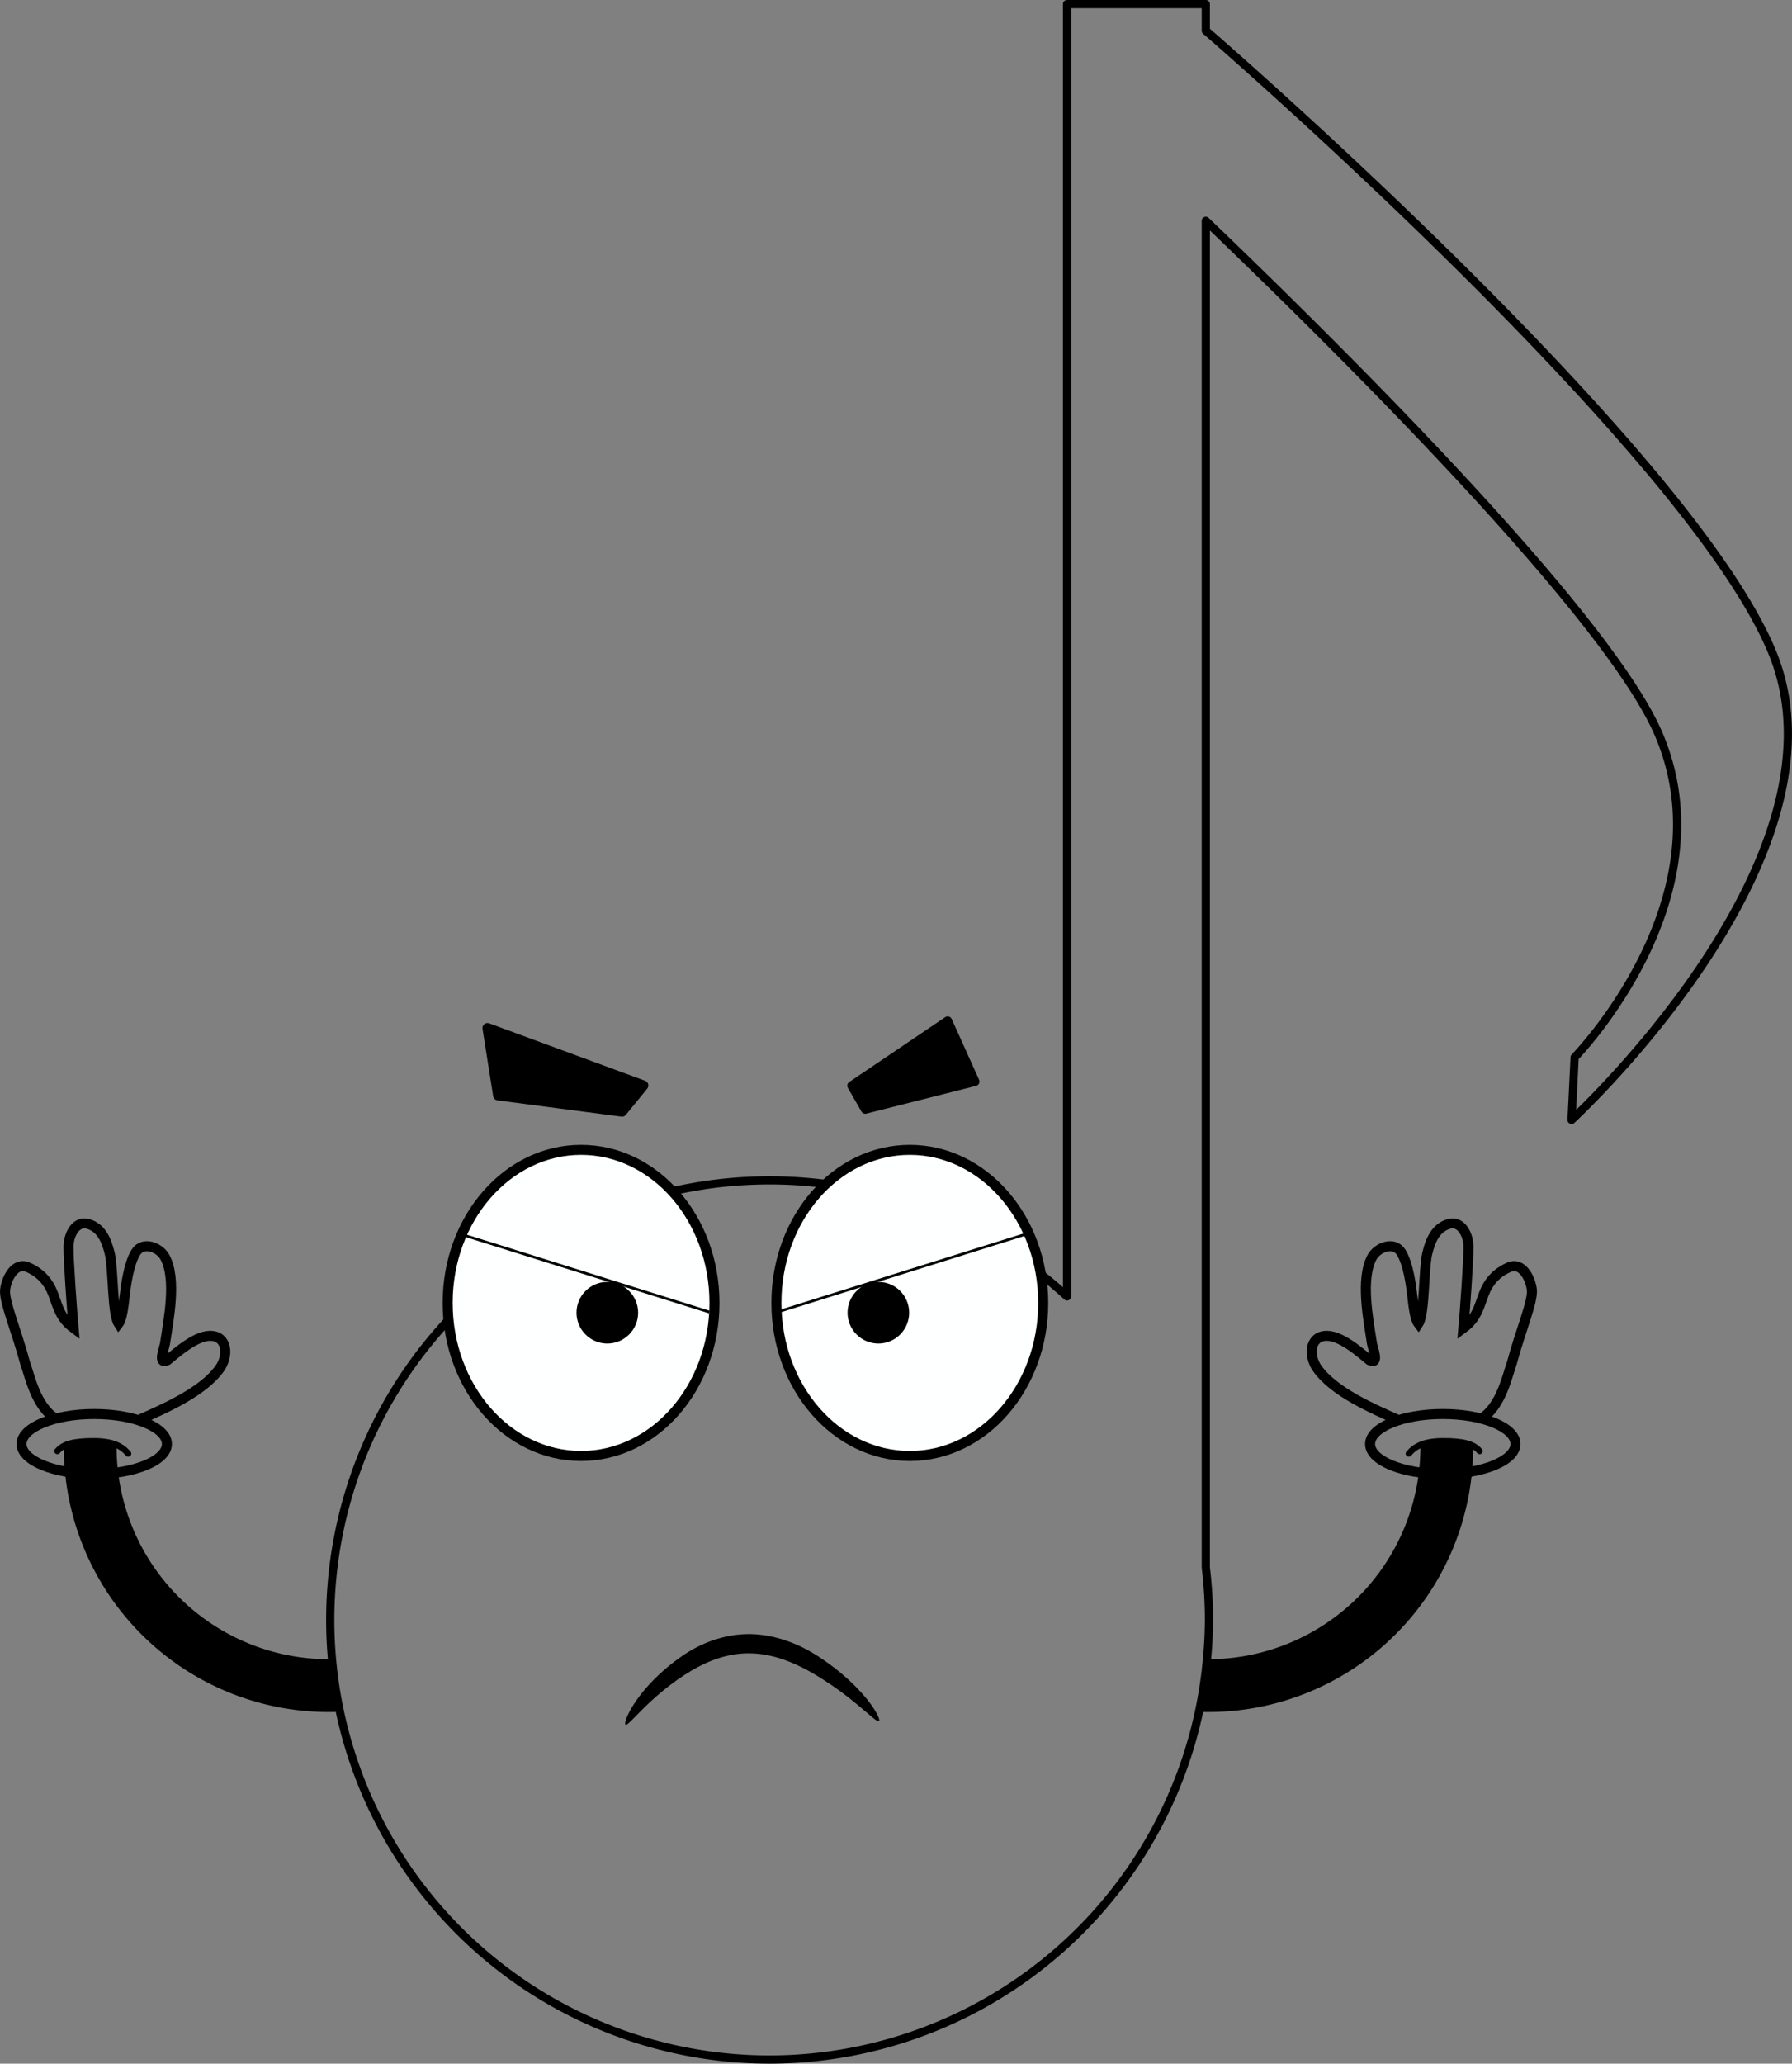 <?xml version="1.0" encoding="UTF-8" standalone="no"?>
<!-- Created with Inkscape (http://www.inkscape.org/) -->

<svg
   width="178.734mm"
   height="205.723mm"
   viewBox="0 0 178.734 205.723"
   version="1.1"
   id="svg5"
   inkscape:version="1.2.2 (732a01da63, 2022-12-09)"
   sodipodi:docname="IMAGE - 8th note corchea angry.svg"
   xmlns:inkscape="http://www.inkscape.org/namespaces/inkscape"
   xmlns:sodipodi="http://sodipodi.sourceforge.net/DTD/sodipodi-0.dtd"
   xmlns="http://www.w3.org/2000/svg"
   xmlns:svg="http://www.w3.org/2000/svg">
  <rect x="0" y="0" width="178.734" height="205.723" fill="#808080" stroke="none"/>
  <sodipodi:namedview
     id="namedview7"
     pagecolor="#ffffff"
     bordercolor="#666666"
     borderopacity="1.0"
     inkscape:showpageshadow="2"
     inkscape:pageopacity="0.0"
     inkscape:pagecheckerboard="0"
     inkscape:deskcolor="#d1d1d1"
     inkscape:document-units="mm"
     showgrid="false"
     inkscape:zoom="0.74564394"
     inkscape:cx="232.68479"
     inkscape:cy="415.74803"
     inkscape:window-width="1920"
     inkscape:window-height="1017"
     inkscape:window-x="-8"
     inkscape:window-y="-8"
     inkscape:window-maximized="1"
     inkscape:current-layer="layer1" />
  <defs
     id="defs2">
    <inkscape:path-effect
       effect="skeletal"
       id="path-effect9241"
       is_visible="true"
       lpeversion="1"
       pattern="M 0,4.992 C 0,2.236 2.236,0 4.992,0 c 2.756,0 4.992,2.236 4.992,4.992 0,2.756 -2.236,4.992 -4.992,4.992 C 2.236,9.984 0,7.748 0,4.992 Z"
       copytype="single_stretched"
       prop_scale="0.325"
       scale_y_rel="false"
       spacing="0"
       normal_offset="0"
       tang_offset="0"
       prop_units="false"
       vertical_pattern="false"
       hide_knot="false"
       fuse_tolerance="0" />
    <inkscape:path-effect
       effect="skeletal"
       id="path-effect9235"
       is_visible="true"
       lpeversion="1"
       pattern="M 0,4.992 C 0,2.236 2.236,0 4.992,0 c 2.756,0 4.992,2.236 4.992,4.992 0,2.756 -2.236,4.992 -4.992,4.992 C 2.236,9.984 0,7.748 0,4.992 Z"
       copytype="single_stretched"
       prop_scale="0.279"
       scale_y_rel="false"
       spacing="0"
       normal_offset="0"
       tang_offset="0"
       prop_units="false"
       vertical_pattern="false"
       hide_knot="false"
       fuse_tolerance="0" />
    <inkscape:path-effect
       effect="skeletal"
       id="path-effect3198"
       is_visible="true"
       lpeversion="1"
       pattern="M 0,4.992 C 0,2.236 2.236,0 4.992,0 c 2.756,0 4.992,2.236 4.992,4.992 0,2.756 -2.236,4.992 -4.992,4.992 C 2.236,9.984 0,7.748 0,4.992 Z"
       copytype="single_stretched"
       prop_scale="0.193"
       scale_y_rel="false"
       spacing="0"
       normal_offset="0"
       tang_offset="0"
       prop_units="false"
       vertical_pattern="false"
       hide_knot="false"
       fuse_tolerance="0" />
  </defs>
  <g
     inkscape:label="Layer 1"
     inkscape:groupmode="layer"
     id="layer1"
     transform="translate(-17.449,-31.918)">
    <path
       id="rect234"
       style="fill:none;stroke:#000000;stroke-width:0.818;stroke-linecap:round;stroke-linejoin:round;stroke-opacity:1"
       d="M 123.875,32.327 V 161.157 A 43.823,43.823 0 0 0 94.21,149.587 43.823,43.823 0 0 0 50.387,193.41 43.823,43.823 0 0 0 94.21,237.233 43.823,43.823 0 0 0 137.686,198.673 h 0.029 v -0.259 a 43.823,43.823 0 0 0 0.317,-5.004 43.823,43.823 0 0 0 -0.317,-5.235 V 53.934 c 14.601,13.996 40.233,39.569 45.184,51.209 6.998,16.451 -8.397,32.181 -8.397,32.181 l -0.305,6.237 c 0,0 28.338,-26.078 20.058,-46.506 C 185.974,76.627 137.715,34.973 137.715,34.973 v -2.646 z" />
    <ellipse
       style="fill:#feffff;fill-opacity:1;stroke:#000000;stroke-width:1;stroke-linecap:round;stroke-linejoin:round;stroke-opacity:1"
       id="path1836"
       cx="75.403"
       cy="161.806"
       rx="13.306"
       ry="15.258" />
    <ellipse
       style="fill:#feffff;fill-opacity:1;stroke:#000000;stroke-width:1;stroke-linecap:round;stroke-linejoin:round;stroke-opacity:1"
       id="ellipse1838"
       cx="108.194"
       cy="161.806"
       rx="13.306"
       ry="15.258" />
    <circle
       style="fill:#000000;fill-opacity:1;stroke:#000000;stroke-width:1;stroke-linecap:round;stroke-linejoin:round;stroke-opacity:1"
       id="path2618"
       cx="78.023"
       cy="162.782"
       r="2.573" />
    <circle
       style="fill:#000000;fill-opacity:1;stroke:#000000;stroke-width:1;stroke-linecap:round;stroke-linejoin:round;stroke-opacity:1"
       id="circle3140"
       cx="105.057"
       cy="162.782"
       r="2.573" />
    <path
       style="fill:#000000;stroke:none;stroke-width:0.265px;stroke-linecap:butt;stroke-linejoin:miter;stroke-opacity:1"
       d="m 79.839,203.855 c -0.308,-0.225 1.185,-3.769 5.659,-6.862 1.755,-1.213 4.101,-2.193 6.742,-2.178 0.018,3e-4 0.035,6.5e-4 0.053,0.001 2.65,0.059 4.994,1.069 6.771,2.227 4.51,2.925 6.343,6.207 6.057,6.457 -0.286,0.251 -2.66,-2.574 -6.953,-4.976 -1.67,-0.929 -3.747,-1.765 -5.906,-1.785 -0.015,-1.4e-4 -0.029,-2.3e-4 -0.044,-2.9e-4 -2.134,-0.039 -4.173,0.752 -5.781,1.71 -4.195,2.502 -6.29,5.631 -6.598,5.407 z"
       id="path3196"
       inkscape:path-effect="#path-effect3198"
       inkscape:original-d="M 79.838708,203.85484 C 87.91814,192.77492 96.372675,193.51074 105.12097,203.5"
       class="UnoptimicedTransforms"
       sodipodi:nodetypes="cc" />
    <g
       id="g8491">
      <path
         id="path4688"
         style="fill:none;fill-opacity:1;stroke:#000000;stroke-width:1.148;stroke-linecap:round;stroke-linejoin:round;stroke-opacity:1"
         d="m 163.812,176.178 a 25.875,25.875 0 0 1 -25.875,25.838 25.875,25.875 0 0 1 -0.574,-0.006" />
      <path
         id="path4691"
         style="fill:none;fill-opacity:1;stroke:#000000;stroke-width:0.961;stroke-linecap:round;stroke-linejoin:round;stroke-opacity:1"
         d="m 159.601,176.178 a 21.664,21.664 0 0 1 -21.608,21.627" />
      <ellipse
         style="fill:none;fill-opacity:1;stroke:#000000;stroke-width:1;stroke-linecap:round;stroke-linejoin:round;stroke-opacity:1"
         id="path6146"
         cx="161.351"
         cy="175.871"
         rx="7.25"
         ry="2.991" />
      <path
         id="path7604"
         style="fill:none;fill-opacity:1;stroke:#000000;stroke-width:0.619;stroke-linecap:round;stroke-linejoin:round;stroke-opacity:1"
         d="m 157.96,176.827 c 0.627,-0.744 1.544,-1.243 3.454,-1.243 1.91,0 2.984,0.248 3.611,0.993"
         sodipodi:nodetypes="csc" />
      <path
         style="fill:none;stroke:#000000;stroke-width:1;stroke-linecap:butt;stroke-linejoin:miter;stroke-dasharray:none;stroke-opacity:1"
         d="m 157.103,173.566 c -2.62,-1.166 -6.657,-2.861 -8.332,-5.318 -0.567,-0.862 -0.81,-2.304 0.18,-2.962 1.482,-0.795 3.555,0.954 5.102,2.236 1.012,0.479 0.316,-1.154 0.235,-1.689 -0.36,-2.366 -1.18,-6.434 0.022,-8.61 0.543,-0.966 2.171,-1.605 2.89,-0.462 0.718,1.143 1.004,3.37 1.12,4.418 0.116,1.048 0.266,2.25 0.6,2.686 0.64,-0.986 0.517,-5.427 0.874,-6.951 0.357,-1.523 0.931,-2.598 2.132,-2.975 1.2,-0.376 1.961,0.967 1.988,2.226 0.027,1.259 -0.375,6.707 -0.504,8.146 1.352,-1.003 1.554,-2.125 2.028,-3.374 0.474,-1.249 1.262,-2.137 2.53,-2.692 1.268,-0.555 2.123,1.067 2.266,2.23 0.143,1.164 -1.136,4.1 -1.984,7.294 -0.447,1.209 -1.05,4.324 -3.054,5.576"
         id="path7670"
         sodipodi:nodetypes="ccccsczzczzzczzzcc" />
      <path
         style="fill:#000000;fill-opacity:1;stroke:#000000;stroke-width:0.671;stroke-linecap:round;stroke-linejoin:round;stroke-dasharray:none;stroke-opacity:1"
         d="m 137.532,201.052 c 0.051,-0.392 0.079,-1.007 0.143,-1.4 0.279,-1.711 0.029,-1.356 1.645,-1.482 1.686,-0.131 5.099,-0.757 6.711,-1.396 7.988,-3.165 13.353,-10.519 14.015,-19.212 L 160.165,176 l 1.148,-0.054 c 0.631,-0.03 1.336,-0.006 1.567,0.051 0.408,0.102 0.416,0.14 0.304,1.473 -0.334,3.952 -1.232,7.214 -2.832,10.276 -1.288,2.466 -2.647,4.315 -4.6,6.257 -4.434,4.409 -9.836,6.839 -16.409,7.382 -1.399,0.116 -1.92,0.501 -1.878,0.176 z"
         id="path7757"
         sodipodi:nodetypes="ssssscscssssss" />
    </g>
    <g
       id="g8505"
       transform="matrix(-1,0,0,1,188.196,0)">
      <path
         id="path8493"
         style="fill:none;fill-opacity:1;stroke:#000000;stroke-width:1.148;stroke-linecap:round;stroke-linejoin:round;stroke-opacity:1"
         d="m 163.812,176.178 a 25.875,25.875 0 0 1 -25.875,25.838 25.875,25.875 0 0 1 -0.574,-0.006" />
      <path
         id="path8495"
         style="fill:none;fill-opacity:1;stroke:#000000;stroke-width:0.961;stroke-linecap:round;stroke-linejoin:round;stroke-opacity:1"
         d="m 159.601,176.178 a 21.664,21.664 0 0 1 -21.608,21.627" />
      <ellipse
         style="fill:none;fill-opacity:1;stroke:#000000;stroke-width:1;stroke-linecap:round;stroke-linejoin:round;stroke-opacity:1"
         id="ellipse8497"
         cx="161.351"
         cy="175.871"
         rx="7.25"
         ry="2.991" />
      <path
         id="path8499"
         style="fill:none;fill-opacity:1;stroke:#000000;stroke-width:0.619;stroke-linecap:round;stroke-linejoin:round;stroke-opacity:1"
         d="m 157.96,176.827 c 0.627,-0.744 1.544,-1.243 3.454,-1.243 1.91,0 2.984,0.248 3.611,0.993"
         sodipodi:nodetypes="csc" />
      <path
         style="fill:none;stroke:#000000;stroke-width:1;stroke-linecap:butt;stroke-linejoin:miter;stroke-dasharray:none;stroke-opacity:1"
         d="m 157.103,173.566 c -2.62,-1.166 -6.657,-2.861 -8.332,-5.318 -0.567,-0.862 -0.81,-2.304 0.18,-2.962 1.482,-0.795 3.555,0.954 5.102,2.236 1.012,0.479 0.316,-1.154 0.235,-1.689 -0.36,-2.366 -1.18,-6.434 0.022,-8.61 0.543,-0.966 2.171,-1.605 2.89,-0.462 0.718,1.143 1.004,3.37 1.12,4.418 0.116,1.048 0.266,2.25 0.6,2.686 0.64,-0.986 0.517,-5.427 0.874,-6.951 0.357,-1.523 0.931,-2.598 2.132,-2.975 1.2,-0.376 1.961,0.967 1.988,2.226 0.027,1.259 -0.375,6.707 -0.504,8.146 1.352,-1.003 1.554,-2.125 2.028,-3.374 0.474,-1.249 1.262,-2.137 2.53,-2.692 1.268,-0.555 2.123,1.067 2.266,2.23 0.143,1.164 -1.136,4.1 -1.984,7.294 -0.447,1.209 -1.05,4.324 -3.054,5.576"
         id="path8501"
         sodipodi:nodetypes="ccccsczzczzzczzzcc" />
      <path
         style="fill:#000000;fill-opacity:1;stroke:#000000;stroke-width:0.671;stroke-linecap:round;stroke-linejoin:round;stroke-dasharray:none;stroke-opacity:1"
         d="m 137.532,201.052 c 0.051,-0.392 0.079,-1.007 0.143,-1.4 0.279,-1.711 0.029,-1.356 1.645,-1.482 1.686,-0.131 5.099,-0.757 6.711,-1.396 7.988,-3.165 13.353,-10.519 14.015,-19.212 L 160.165,176 l 1.148,-0.054 c 0.631,-0.03 1.336,-0.006 1.567,0.051 0.408,0.102 0.416,0.14 0.304,1.473 -0.334,3.952 -1.232,7.214 -2.832,10.276 -1.288,2.466 -2.647,4.315 -4.6,6.257 -4.434,4.409 -9.836,6.839 -16.409,7.382 -1.399,0.116 -1.92,0.501 -1.878,0.176 z"
         id="path8503"
         sodipodi:nodetypes="ssssscscssssss" />
    </g>
    <path
       style="fill:none;stroke:#000000;stroke-width:0.265px;stroke-linecap:butt;stroke-linejoin:miter;stroke-opacity:1"
       d="m 94.969,162.714 24.84,-7.778"
       id="path11515" />
    <path
       style="fill:none;stroke:#000000;stroke-width:0.265px;stroke-linecap:butt;stroke-linejoin:miter;stroke-opacity:1"
       d="M 88.194,162.714 63.354,154.936"
       id="path11517" />
    <path
       id="rect11519"
       style="stroke:#000000;stroke-linecap:round;stroke-linejoin:round"
       d="m 66.07,134.403 15.545,5.724 -2.128,2.612 -12.358,-1.623 z"
       sodipodi:nodetypes="ccccc" />
    <path
       id="rect11554"
       style="stroke:#000000;stroke-width:0.874;stroke-linecap:round;stroke-linejoin:round"
       d="m 102.394,140.147 9.577,-6.47 2.735,6.065 -10.957,2.769 z"
       sodipodi:nodetypes="ccccc" />
  </g>
</svg>
